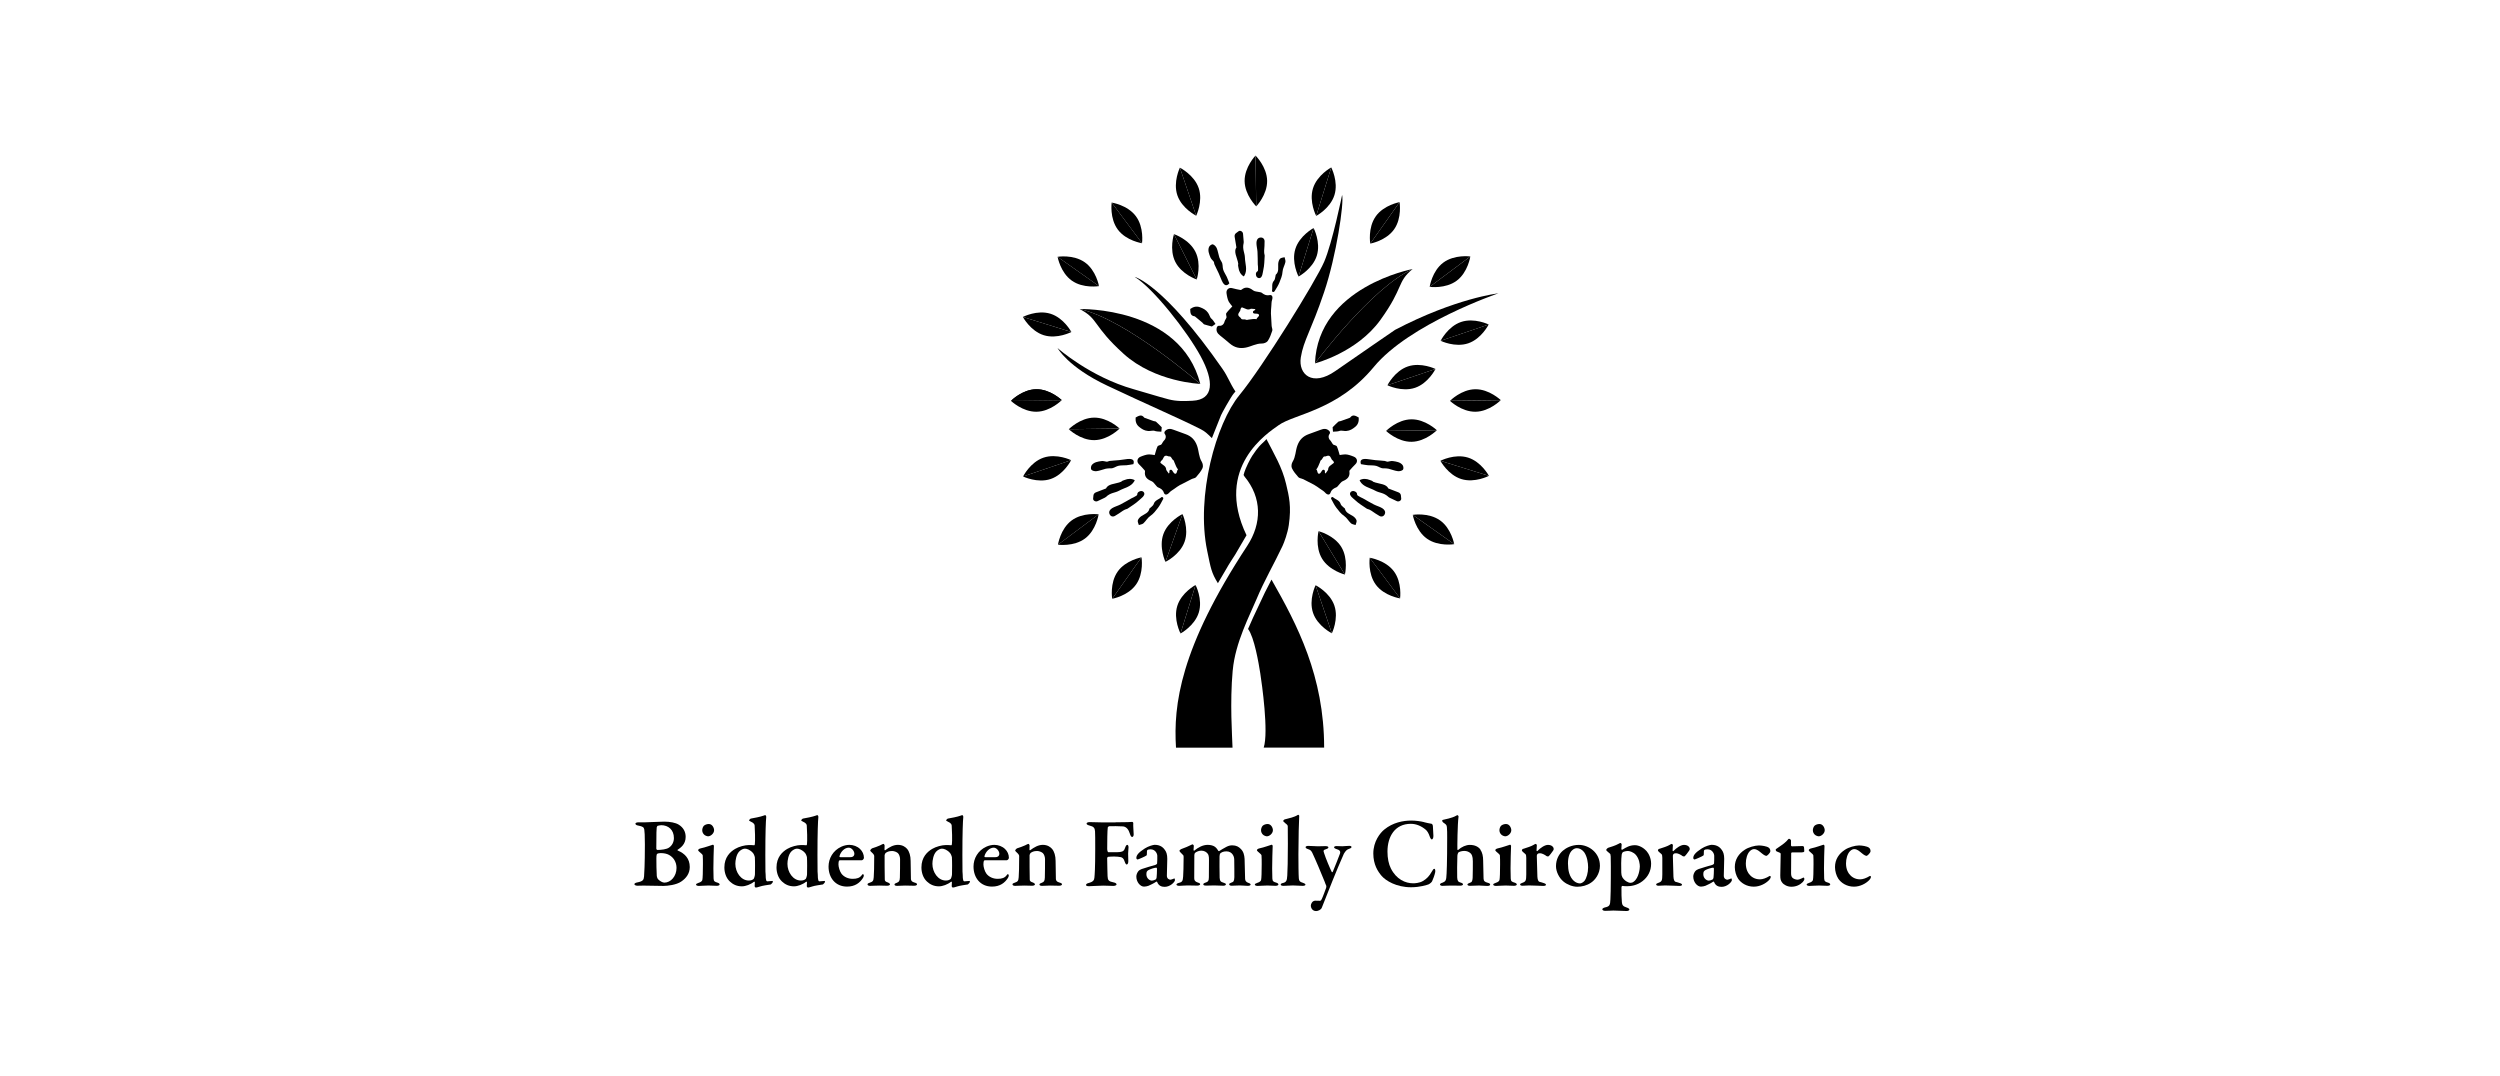 <?xml version="1.0" encoding="UTF-8"?><svg id="a" xmlns="http://www.w3.org/2000/svg" width="238.55mm" height="102.65mm" viewBox="0 0 676.21 290.98"><path d="M356.64,143.68l7.14,11.73s-4.2-1.04-6.17-4.28c-1.97-3.24-.97-7.45-.97-7.45"/><path d="M362.81,147.96c1.97,3.24.97,7.45.97,7.45l-7.14-11.73s4.2,1.04,6.17,4.28"/><path d="M317.54,63.33l6.16,12.27s-4.1-1.38-5.8-4.77c-1.7-3.39-.36-7.5-.36-7.5"/><path d="M323.34,68.1c1.7,3.39.36,7.5.36,7.5l-6.16-12.27s4.1,1.38,5.8,4.77"/><path d="M374.91,116.55l13.73-.18s-3.03,3.08-6.83,3.13c-3.79.05-6.91-2.95-6.91-2.95"/><path d="M381.74,113.42c3.79-.05,6.91,2.95,6.91,2.95l-13.73.18s3.03-3.08,6.83-3.13"/><path d="M289.1,116.1l13.73-.18s-3.03,3.08-6.83,3.13c-3.79.05-6.91-2.95-6.91-2.95"/><path d="M295.92,112.96c3.79-.05,6.91,2.95,6.91,2.95l-13.73.18s3.03-3.08,6.83-3.13"/><path d="M375.28,104.21l13-4.41s-1.93,3.87-5.52,5.09c-3.59,1.22-7.48-.68-7.48-.68"/><path d="M380.8,99.12c3.59-1.22,7.48.68,7.48.68l-13,4.41s1.93-3.87,5.52-5.09"/><path d="M315.23,151.98l4.62-12.93s1.83,3.92.56,7.49c-1.27,3.57-5.18,5.44-5.18,5.44"/><path d="M314.67,144.49c1.28-3.57,5.18-5.44,5.18-5.44l-4.62,12.93s-1.83-3.92-.56-7.49"/><path d="M351.24,74.8l4.07-13.12s2,3.84.87,7.46c-1.12,3.62-4.94,5.66-4.94,5.66"/><path d="M350.37,67.34c1.12-3.62,4.94-5.66,4.94-5.66l-4.07,13.12s-2-3.84-.87-7.46"/><path d="M339.6,42.08l.18,13.73s-3.08-3.03-3.13-6.83c-.05-3.79,2.95-6.91,2.95-6.91"/><path d="M342.74,48.91c.05,3.79-2.95,6.91-2.95,6.91l-.18-13.73s3.08,3.03,3.13,6.83"/><path d="M355.84,158.29l4.41,13.01s-3.87-1.93-5.09-5.52c-1.22-3.59.68-7.48.68-7.48"/><path d="M360.93,163.82c1.22,3.59-.68,7.48-.68,7.48l-4.41-13.01s3.87,1.93,5.09,5.52"/><path d="M319.14,45.35l4.41,13s-3.87-1.93-5.09-5.52c-1.22-3.59.68-7.48.68-7.48"/><path d="M324.23,50.88c1.22,3.59-.68,7.48-.68,7.48l-4.41-13s3.87,1.93,5.09,5.52"/><path d="M370.49,150.86l8.22,11s-4.28-.64-6.55-3.68c-2.27-3.04-1.67-7.32-1.67-7.32"/><path d="M377.03,154.54c2.27,3.04,1.67,7.32,1.67,7.32l-8.22-11s4.28.64,6.55,3.68"/><path d="M300.69,54.79l8.22,11s-4.28-.64-6.55-3.68c-2.27-3.04-1.67-7.32-1.67-7.32"/><path d="M307.23,58.47c2.27,3.04,1.67,7.32,1.67,7.32l-8.22-11s4.28.64,6.55,3.68"/><path d="M382.12,139.26l11.22,7.93s-4.27.71-7.36-1.48c-3.1-2.19-3.85-6.45-3.85-6.45"/><path d="M389.49,140.74c3.1,2.19,3.85,6.45,3.85,6.45l-11.22-7.93s4.27-.71,7.36,1.48"/><path d="M286.05,69.46l11.22,7.93s-4.27.71-7.36-1.48c-3.1-2.19-3.85-6.45-3.85-6.45"/><path d="M293.41,70.94c3.1,2.19,3.85,6.45,3.85,6.45l-11.22-7.93s4.27-.71,7.36,1.48"/><path d="M389.61,124.64l13.12,4.07s-3.84,2-7.46.87c-3.62-1.12-5.66-4.94-5.66-4.94"/><path d="M397.07,123.77c3.62,1.12,5.66,4.94,5.66,4.94l-13.12-4.07s3.84-2,7.46-.87"/><path d="M276.67,85.73l13.12,4.07s-3.84,2-7.46.87c-3.62-1.12-5.66-4.94-5.66-4.94"/><path d="M284.13,84.86c3.62,1.12,5.66,4.94,5.66,4.94l-13.12-4.07s3.84-2,7.46-.87"/><path d="M392.2,108.42l13.73-.18s-3.03,3.08-6.83,3.13c-3.79.05-6.91-2.95-6.91-2.95"/><path d="M399.03,105.28c3.79-.05,6.91,2.95,6.91,2.95l-13.73.18s3.03-3.08,6.83-3.13"/><path d="M273.45,108.42l13.73-.18s-3.03,3.08-6.83,3.13c-3.79.05-6.91-2.95-6.91-2.95"/><path d="M280.28,105.28c3.79-.05,6.91,2.95,6.91,2.95l-13.73.18s3.03-3.08,6.83-3.13"/><path d="M389.66,92.18l13-4.41s-1.93,3.87-5.52,5.09c-3.59,1.22-7.48-.68-7.48-.68"/><path d="M395.19,87.09c3.59-1.22,7.48.68,7.48.68l-13,4.41s1.93-3.87,5.52-5.09"/><path d="M276.72,128.88l13-4.41s-1.93,3.87-5.52,5.09c-3.59,1.22-7.48-.68-7.48-.68"/><path d="M282.25,123.79c3.59-1.22,7.48.68,7.48.68l-13,4.41s1.93-3.87,5.52-5.09"/><path d="M286.16,147.33l11-8.22s-.64,4.28-3.68,6.55c-3.04,2.27-7.32,1.67-7.32,1.67"/><path d="M289.84,140.79c3.04-2.27,7.32-1.67,7.32-1.67l-11,8.22s.64-4.28,3.68-6.55"/><path d="M386.7,77.59l11-8.22s-.64,4.28-3.68,6.55c-3.04,2.27-7.32,1.67-7.32,1.67"/><path d="M390.38,71.04c3.04-2.27,7.32-1.67,7.32-1.67l-11,8.22s.64-4.28,3.68-6.55"/><path d="M370.63,65.9l7.93-11.22s.71,4.27-1.48,7.36c-2.19,3.1-6.45,3.85-6.45,3.85"/><path d="M372.11,58.53c2.19-3.1,6.45-3.85,6.45-3.85l-7.93,11.22s-.71-4.27,1.48-7.36"/><path d="M300.83,161.97l7.93-11.22s.71,4.27-1.48,7.36c-2.19,3.1-6.45,3.85-6.45,3.85"/><path d="M302.31,154.6c2.19-3.1,6.45-3.85,6.45-3.85l-7.93,11.22s-.71-4.27,1.48-7.36"/><path d="M356.01,58.41l4.07-13.12s2,3.84.87,7.46c-1.12,3.62-4.94,5.66-4.94,5.66"/><path d="M355.14,50.95c1.12-3.62,4.94-5.66,4.94-5.66l-4.07,13.12s-2-3.84-.87-7.46"/><path d="M319.31,171.35l4.07-13.12s2,3.84.87,7.46c-1.12,3.62-4.94,5.66-4.94,5.66"/><path d="M318.44,163.89c1.12-3.62,4.94-5.66,4.94-5.66l-4.07,13.12s-2-3.84-.87-7.46"/><path d="M343.96,88.16c.03.44.29.93.17,1.29-.32.97-.67,1.97-1.22,2.77-.31.44-1.05.71-1.6.7-1.56-.03-2.89.81-4.36,1.1-1.63.32-3.02,0-4.33-1.12-.86-.73-1.73-1.46-2.61-2.15-.67-.53-1.13-1.15-.9-2.1,0,0,0,0,0,0,.08-.34.34-.57.66-.53,0,0,.01,0,.02,0,.65.08,1.22-.36,1.4-1.04.01-.06.03-.11.05-.17.15-.43.47-.79.53-1.12-.04-.37-.23-.87-.08-1.07.5-.69,1.12-1.27,1.63-1.84-.33-.42-.67-.8-.93-1.23-.19-.32-.3-.71-.4-1.08-.11-.4-.16-.81-.23-1.22-.16-.99.62-1.67,1.53-1.41.75.22,1.51.35,2.27.5.09.02.2-.05.28-.11,1.08-.86,2.07-.6,3.13.22.43.33,1.07.3,1.62.44.23.06.51.06.69.2.63.49,1.21.82,2.06.64.77-.17,1.01.47.73,1.32-.17.49-.14,1.08-.19,1.62-.06.67-.12,1.33-.11,2.02l.19,3.38M339.88,86.35c.02-.43.72-.7.67-1.11-.1-.74-1.65-.07-1.64-.79.01-.6.46-.24.66-.83-.05,0-1.14-.14-1.2-.11-.94.49-1.35-.02-2.44-.38-.08-.03-.39.36-.4.57-.02.6-.7.93-.59,1.52.06.33.39.51.62.74.21.21-.04.18.33.35-.25.12,1.1.06.97.12.34.21.71.04.8.03.88-.11,1.63-.27,2.2-.12Z"/><path d="M334.43,66.94l-.48-2.91c-.06-.38.08-.75.36-.96.24-.18.48-.36.72-.53.45-.31,1.14.1,1.19.69.05.63.11,1.25.16,1.88.02.2.05.44.01.61-.42,1.72.31,2.64.34,3.95.03,1.63.78,3.31-.14,4.88-.04.07-.1.13-.18.22-.84-.52-1.29-1.37-1.42-2.32-.06-.42-.2-.72-.04-1.1-.08-.04-.07-.31-.12-.52-.27-1.2-1.18-2.83-.41-3.89"/><path d="M332.52,76.64c-.72.84-1.4.67-2.02-.68-.32-.69-.57-1.41-.89-2.1-.36-.79-.78-1.54-1.12-2.34-.12-.27-.07-.62-.23-.79-.29-.36-.68-.68-.85-1.09-.36-.9-.78-1.87-.39-2.83.15-.36.73-.79,1.04-.71.4.1.86.59,1.05,1.03.33.78.43,1.66.69,2.47.14.43.37.84.61,1.22.39.63.24,1.36.41,2,.19.73.68,1.36,1,2.06.24.52.43,1.07.7,1.75"/><path d="M341.16,74.93c-.42.57-1.28.28-1.42-.45-.08-.4-.1-.81.43-1.14.19-.12.09-.8.1-1.22,0-.2-.05-.4-.06-.6-.03-1.14-.01-2.28-.08-3.42-.05-.81-.29-1.62-.28-2.42.01-.68.29-1.34,1.06-1.43.66-.07,1.12.34,1.14.98.02.86-.05,1.72-.12,2.61-.03.41.04.83.14,1.23.01.04.02.08.01.12-.08,1.29-.09,2.62-.38,3.85-.1.43-.14.91-.27,1.33-.07.22-.16.41-.27.56"/><path d="M328.78,87.62c-.41.29-.75.53-.98.69-.75-.2-1.42-.35-2.08-.57-.19-.06-.31-.33-.49-.47-.63-.54-1.27-1.06-1.91-1.59-.06-.05-.14-.12-.21-.13-1.17-.12-1.15-1.07-1.17-1.98.8-.56,1.66-.84,2.66-.46.83.31,1.61.69,2.16,1.49.16.24.31.53.4.76.41,1.01.48.64.99,1.35.12.17.4.58.62.91"/><path d="M344.74,78.79c-.16.26-.52.26-.67,0-.02-.04-.03-.07-.02-.1.2-.92-.21-1.99.56-2.79.26-.27.28-.84.4-1.27.03-.11,0-.28.07-.33.89-.77.6-1.86.65-2.88.02-.5.19-1.1.49-1.43.27-.3.82-.29,1.24-.42.08.44.31.93.22,1.32-.19.88-.72,1.7-.77,2.57-.06,1.1-.48,2.01-.84,2.94-.32.82-.82,1.55-1.33,2.4"/><path d="M352.39,129.58c-.39-.19-.95-.23-1.2-.51-.67-.76-1.36-1.57-1.76-2.46-.22-.49-.08-1.27.21-1.73.82-1.33.76-2.9,1.26-4.31.55-1.57,1.53-2.6,3.16-3.17,1.07-.37,2.13-.75,3.18-1.16.8-.31,1.56-.39,2.27.29,0,0,0,0,0,0,.25.24.32.58.12.84,0,0,0,.01-.01.02-.4.51-.31,1.24.19,1.73.04.04.08.08.12.13.29.35.44.8.7,1.02.33.15.87.24.97.47.34.78.53,1.61.76,2.34.53-.07,1.03-.18,1.53-.18.37,0,.76.1,1.13.2.4.11.78.27,1.17.42.94.37,1.13,1.38.43,2.04-.57.53-1.06,1.13-1.58,1.7-.06.07-.06.2-.05.29.19,1.36-.54,2.09-1.78,2.59-.5.2-.8.77-1.2,1.17-.17.17-.31.41-.52.49-.74.3-1.32.63-1.6,1.45-.25.75-.92.63-1.5-.04-.34-.39-.86-.66-1.3-.98-.54-.39-1.09-.78-1.68-1.12l-3.01-1.55M356.02,126.97c.36.23.24.98.61,1.14.69.28.89-1.39,1.51-1.01.51.31-.03.52.38.99.02-.04.69-.91.7-.98.05-1.06.7-1.16,1.57-1.91.07-.06-.11-.52-.29-.63-.51-.32-.45-1.07-1.02-1.28-.31-.11-.64.07-.95.16-.29.08-.14-.13-.47.11.03-.28-.61.92-.6.78-.36.19-.39.59-.43.68-.35.82-.6,1.54-1.01,1.96Z"/><path d="M375.52,132.12l2.75,1.06c.36.14.61.45.65.8.03.3.07.59.09.89.04.54-.67.93-1.2.68-.57-.27-1.14-.54-1.71-.81-.18-.09-.41-.18-.53-.3-1.27-1.23-2.43-1.07-3.58-1.71-1.42-.8-3.25-1.01-4.13-2.59-.04-.07-.06-.15-.1-.27.87-.46,1.83-.42,2.72-.05.39.16.72.19.97.52.07-.05.31.1.51.16,1.17.38,3.04.41,3.56,1.62"/><path d="M368.12,125.56c-.36-1.05.13-1.54,1.61-1.4.75.08,1.5.22,2.26.3.86.09,1.72.11,2.58.22.29.04.57.25.8.2.46-.07.93-.24,1.37-.17.96.14,2.01.28,2.64,1.09.24.31.31,1.03.09,1.26-.29.3-.95.45-1.42.38-.84-.11-1.65-.46-2.48-.66-.44-.1-.91-.11-1.36-.1-.74.02-1.29-.48-1.94-.66-.72-.2-1.52-.11-2.28-.18-.57-.05-1.14-.17-1.86-.29"/><path d="M365.21,133.87c-.27-.65.41-1.25,1.11-1,.39.14.75.32.77.95,0,.23.64.48,1,.71.17.11.37.16.55.26,1,.56,1.97,1.15,2.99,1.67.72.37,1.54.57,2.23.99.58.36,1.01.93.69,1.63-.27.6-.86.79-1.42.48-.75-.41-1.46-.92-2.19-1.42-.34-.24-.73-.39-1.13-.5-.04-.01-.08-.03-.11-.05-1.07-.73-2.21-1.41-3.13-2.28-.32-.31-.71-.58-1.01-.91-.15-.17-.27-.35-.34-.52"/><path d="M360.55,116.76c-.04-.5-.08-.92-.1-1.19.55-.55,1.02-1.05,1.54-1.5.15-.13.44-.1.66-.18.78-.27,1.56-.56,2.34-.84.08-.03.18-.06.22-.12.7-.94,1.5-.45,2.3,0,.08.98-.12,1.86-.95,2.53-.69.56-1.41,1.04-2.38,1.11-.29.02-.62,0-.86-.04-1.08-.16-.79.09-1.67.17-.21.02-.7.05-1.1.07"/><path d="M360.07,135c-.14-.26.04-.58.35-.57.04,0,.08,0,.1.03.69.64,1.82.82,2.12,1.9.1.37.58.67.89.99.08.08.24.14.25.22.21,1.15,1.29,1.46,2.16,2.02.42.27.85.72.98,1.15.12.38-.16.85-.26,1.28-.42-.15-.96-.2-1.25-.48-.66-.61-1.1-1.48-1.83-1.97-.91-.61-1.49-1.43-2.1-2.21-.54-.7-.92-1.5-1.39-2.37"/><path d="M319.28,131.12c-.59.34-1.14.72-1.68,1.12-.44.32-.96.59-1.3.98-.58.67-1.26.78-1.5.04-.27-.83-.86-1.15-1.6-1.45-.21-.09-.35-.32-.52-.49-.39-.4-.7-.97-1.2-1.17-1.24-.5-1.97-1.23-1.78-2.59.01-.1.01-.23-.05-.29-.52-.58-1.01-1.17-1.58-1.7-.69-.65-.5-1.67.43-2.04.39-.15.77-.31,1.17-.42.37-.1.76-.21,1.13-.2.5,0,1,.11,1.53.18.23-.73.41-1.56.76-2.34.1-.23.63-.32.97-.47.25-.22.4-.67.7-1.02.04-.04.08-.09.12-.13.5-.49.59-1.22.19-1.73,0,0,0-.01-.01-.02-.2-.25-.13-.6.12-.84,0,0,0,0,0,0,.7-.69,1.47-.61,2.27-.29,1.05.41,2.11.79,3.18,1.16,1.63.56,2.6,1.6,3.16,3.17.5,1.42.44,2.99,1.26,4.31.29.47.43,1.25.21,1.73-.41.89-1.09,1.69-1.76,2.46-.25.28-.81.31-1.2.51l-3.01,1.55M317.64,125.02c-.04-.09-.07-.49-.43-.68.01.14-.63-1.05-.6-.78-.34-.24-.19-.03-.47-.11-.32-.08-.64-.27-.95-.16-.57.21-.51.96-1.02,1.28-.18.11-.36.57-.29.63.86.75,1.51.85,1.57,1.91,0,.07.67.94.7.98.41-.48-.13-.68.38-.99.62-.38.82,1.29,1.51,1.01.37-.15.25-.9.61-1.14-.42-.42-.66-1.14-1.01-1.96Z"/><path d="M299.16,132.12l-2.75,1.06c-.36.14-.61.45-.65.8-.03.3-.07.59-.09.89-.04.54.67.93,1.2.68.57-.27,1.14-.54,1.71-.81.18-.09.4-.18.53-.3,1.27-1.23,2.43-1.07,3.58-1.71,1.42-.8,3.25-1.01,4.13-2.59.04-.07.06-.15.1-.27-.88-.46-1.83-.42-2.72-.05-.39.16-.72.19-.97.52-.07-.05-.31.1-.51.16-1.17.38-3.04.41-3.56,1.62"/><path d="M306.56,125.56c.36-1.05-.13-1.54-1.61-1.4-.75.08-1.5.22-2.26.3-.86.09-1.72.11-2.58.22-.29.04-.57.25-.8.2-.46-.07-.93-.24-1.37-.17-.96.14-2.01.28-2.64,1.09-.24.31-.31,1.03-.09,1.26.29.3.95.45,1.42.38.84-.11,1.65-.46,2.48-.66.44-.1.91-.11,1.36-.1.74.02,1.29-.48,1.94-.66.72-.2,1.52-.11,2.28-.18.57-.05,1.14-.17,1.86-.29"/><path d="M309.47,133.87c.27-.65-.41-1.25-1.11-1-.39.14-.75.32-.77.95,0,.23-.64.48-1,.71-.17.11-.37.16-.55.26-1,.56-1.97,1.15-2.99,1.67-.72.37-1.54.57-2.23.99-.58.36-1.01.93-.69,1.63.27.6.86.79,1.42.48.75-.41,1.46-.92,2.19-1.42.34-.24.73-.39,1.13-.5.04-.01.08-.03.11-.05,1.07-.73,2.21-1.41,3.13-2.28.32-.31.71-.58,1.01-.91.15-.17.27-.35.34-.52"/><path d="M314.13,116.76c.04-.5.08-.92.1-1.19-.55-.55-1.02-1.05-1.54-1.5-.15-.13-.44-.1-.66-.18-.78-.27-1.56-.56-2.34-.84-.08-.03-.18-.06-.22-.12-.7-.94-1.5-.45-2.3,0-.08.98.12,1.86.95,2.53.69.56,1.41,1.04,2.38,1.11.29.02.61,0,.86-.04,1.08-.16.79.09,1.67.17.21.02.7.05,1.1.07"/><path d="M314.61,135c.14-.26-.04-.58-.34-.57-.04,0-.08,0-.1.03-.69.64-1.82.82-2.12,1.9-.1.37-.58.67-.89.99-.08.08-.24.14-.25.22-.21,1.15-1.29,1.46-2.16,2.02-.42.27-.85.72-.98,1.15-.12.38.16.85.27,1.28.42-.15.96-.2,1.25-.48.66-.61,1.1-1.48,1.83-1.97.91-.61,1.49-1.43,2.1-2.21.54-.7.92-1.5,1.39-2.37"/><path d="M292.02,83.59c12.52,2.7,32.64,20.25,32.64,20.25-5.36-21.01-32.64-20.25-32.64-20.25"/><path d="M292.02,83.59c5.22,2.7,3.43,4.45,11.92,12.13,8.49,7.67,20.71,8.12,20.71,8.12,0,0-20.12-17.55-32.64-20.25"/><path d="M382.09,72.77c-11.15,5.05-26.41,25.52-26.41,25.52.77-20.72,26.41-25.52,26.41-25.52"/><path d="M382.09,72.77c-4.33,3.58-2.3,4.86-8.69,13.74-6.39,8.89-17.72,11.78-17.72,11.78,0,0,15.26-20.47,26.41-25.52"/><path d="M333.44,181.3c.67-7.51,4.68-15.03,6.47-19.33,1.96-4.74,4.8-9.63,6.98-14.27.47-1,1.4-3.52,1.71-5.68.73-5.08.08-7.69-.75-11.18-1.08-4.52-3.18-7.93-5.32-12.12,0,0,.2,0-1.11,1.19s-2.32,2.82-2.32,2.82c0,0-.53.6-1.53,2.65-1,2.04-1.2,3.1-1.2,3.1.17.28.26.43.26.43,4.74,5.72,4.73,12.64.71,18.76-18.21,27.72-19.97,43.08-19.25,54.56h15.29c-.09-3.24-.75-12.03.05-20.92"/><path d="M334.17,105.9c-1.57-2.36-1.95-3.89-3.53-6.16-15.92-22.9-23.74-24.86-23.74-24.86,5.03,3.07,14.24,14.8,17.87,21.51,3.63,6.7,3.63,11.73-2.23,12.01-2.25.11-4.26.18-6.43-.38-3.17-.83-6.29-1.85-9.44-2.73-11.86-3.34-20.62-11.15-20.62-11.15,0,0,2.77,5.12,13.39,10.15,10.61,5.03,18.92,8.58,25.06,11.66,1.57.79,1.89,1.2,3.3,2.56,0,0,2.38-5.92,2.47-6.2.09-.28,2.61-4.9,3.48-5.93l.42-.48"/><path d="M337.17,144.79c-8.88-18.5,5.91-27.79,8.71-29.8,4.13-2.97,16.03-4,25.71-15.73,9.68-11.73,33.7-19.92,33.7-19.92,0,0-11.54,1.3-27.93,9.87,0,0-10.05,6.89-16.2,11.17-6.14,4.28-10.05.93-9.31-3.72.75-4.65,2.79-7.21,6.31-17.67,3.29-9.76,5.42-24.04,4.86-26.27,0,0-2.61,12.85-4.84,18.06-2.23,5.21-16.64,28.45-22.94,36.1-6.3,7.65-11.8,27.23-8.72,42.1,1,4.82,1.12,5.88,2.9,8.77l2.35-4c.31-.65,2.31-3.71,2.31-3.71l3.07-5.25"/><path d="M338.87,167.2l-1.29,2.92c1.69,2.25,2.86,9.19,3.31,12.04.43,2.79,2.29,15.86.92,20.06h16.35c0-19.3-7.25-33.2-14.24-45.45l-1.8,3.52-3.25,6.9"/><path d="M280.28,105.28c3.79-.05,6.91,2.95,6.91,2.95l-13.73.18s3.03-3.08,6.83-3.13"/><path d="M183.3,229.82c-.08.03-.05.24.03.24,1.86.78,3.24,2.13,3.24,4.46,0,1.78-1,3.05-2.3,3.92-1.3.92-3.75,1.19-4.83,1.19-.76,0-3.73-.05-4.94-.08-.97-.03-1.62.03-2.05.03-.49,0-.86-.19-.86-.43s.46-.41.76-.46c1.65-.32,1.76-.73,1.86-1.65.05-.57.22-3.27.22-8.62,0-2.3-.08-3.67-.16-4.05-.14-.59-.3-.81-1.7-1.08-.35-.05-.7-.22-.7-.51,0-.22.41-.35.76-.35h1.78c.86,0,4.16-.19,5.27-.19,1.57,0,3.08.3,3.89.81,1.32.81,1.89,2,1.89,3.32,0,2.05-1.4,2.94-2.13,3.46ZM178.82,223.21c-.16,0-.65.08-.95.16-.05.03-.22.27-.24.43-.05.43-.11,1.22-.11,5.75,0,.13.13.35.3.35.97,0,2.51-.16,3.16-.65.84-.59,1.3-1.51,1.3-2.57,0-2.24-1.51-3.48-3.46-3.48ZM181,231.26c-.62-.35-1.4-.51-2.32-.51-.38,0-.84.11-.92.19s-.22.22-.22,1.27c-.03.7.05,3.94.11,4.75.03.22.16.65.35.86.46.49,1.22.92,1.7.92,1.73,0,3.29-1.73,3.29-3.97,0-1.59-.81-2.86-2-3.51Z"/><path d="M189.59,229.45c1.11-.22,2.81-.86,3.24-.97.13,0,.27.22.27.3-.05.92-.14,4.54-.14,6.1,0,.84.03,1.78.05,2.73.03.81.35.92,1.05,1.13.41.13.59.3.59.51s-.38.35-.76.35c-.19,0-1.65-.08-2.24-.08-.86,0-2.16.11-2.62.11-.43,0-.76-.16-.76-.35s.19-.32.7-.49c.65-.19.95-.51,1-.78.11-.38.16-2.3.16-4.21,0-.57,0-2.11-.05-2.43-.03-.22-.35-.49-.92-.97-.16-.16-.32-.3-.32-.43,0-.22.3-.43.73-.51ZM193.15,224.56c0,.89-.95,1.65-1.62,1.65-.24,0-.78-.16-1.08-.46-.27-.27-.51-.65-.51-1.19,0-.32.13-.86.43-1.19.32-.3.84-.49,1.35-.49.95,0,1.43,1.05,1.43,1.67Z"/><path d="M203.95,228.64c.11.03.19-.14.22-.24.13-.81.03-4.4-.05-5.08-.03-.22-.03-.65-1.13-1.13-.24-.11-.38-.22-.38-.27,0-.13.32-.49.49-.51.7-.11,2.65-.49,3.4-.78.19-.08.35-.14.51-.14.11,0,.27.27.24.54-.11,1.03-.24,4.19-.24,10.26,0,5.43.05,4.7.08,5.21,0,1.65.22,1.89.46,1.89.22,0,1.03-.11,1.35-.11.11,0,.16.19.16.22,0,.16-.43.67-.57.73-.73.11-2.35.35-2.86.54-.65.22-1.05.3-1.19.3s-.32-.22-.32-.38c0-.22.05-.62.05-1.03,0-.13-.13-.22-.19-.19-.95.78-2.32,1.27-3.32,1.27-1.4,0-2.43-.54-3.24-1.3-1.08-1-1.49-2.51-1.49-3.81,0-2.78,1.59-4.24,2.92-5.02,1.03-.62,2.65-1.03,3.62-1.03.67,0,1.05,0,1.49.05ZM199.9,230.37c-.73.78-1,2.35-1,3.29,0,2.29,1.54,4.51,3.62,4.51.51,0,.95-.11,1.3-.41.11-.05.38-.86.38-1.27.03-.94.05-3.65-.03-4.67-.03-.13-.24-.81-.49-1.08-.76-.89-1.65-1.19-2.19-1.19-.43,0-1.03.24-1.59.81Z"/><path d="M218.05,228.64c.11.03.19-.14.22-.24.13-.81.03-4.4-.05-5.08-.03-.22-.03-.65-1.13-1.13-.24-.11-.38-.22-.38-.27,0-.13.32-.49.49-.51.7-.11,2.65-.49,3.4-.78.19-.08.35-.14.51-.14.11,0,.27.27.24.54-.11,1.03-.24,4.19-.24,10.26,0,5.43.05,4.7.08,5.21,0,1.65.22,1.89.46,1.89.22,0,1.03-.11,1.35-.11.11,0,.16.19.16.22,0,.16-.43.67-.57.73-.73.11-2.35.35-2.86.54-.65.22-1.05.3-1.19.3s-.32-.22-.32-.38c0-.22.05-.62.05-1.03,0-.13-.13-.22-.19-.19-.95.78-2.32,1.27-3.32,1.27-1.4,0-2.43-.54-3.24-1.3-1.08-1-1.49-2.51-1.49-3.81,0-2.78,1.59-4.24,2.92-5.02,1.03-.62,2.65-1.03,3.62-1.03.67,0,1.05,0,1.49.05ZM213.99,230.37c-.73.78-1,2.35-1,3.29,0,2.29,1.54,4.51,3.62,4.51.51,0,.95-.11,1.3-.41.11-.05.38-.86.38-1.27.03-.94.05-3.65-.03-4.67-.03-.13-.24-.81-.49-1.08-.76-.89-1.65-1.19-2.19-1.19-.43,0-1.03.24-1.59.81Z"/><path d="M232.65,229.66c.62.59,1.03,1.43,1.03,2.38,0,.19-.27.65-.59.65h-5.89c-.13,0-.27.08-.3.19-.08.22-.11.65-.11.97,0,.59.32,1.84.84,2.51.68.86,1.81,1.35,3,1.35s1.92-.27,2.43-.95c.11-.16.24-.32.35-.32s.24.19.24.35-.08.46-.22.67c-.84,1.3-2.11,2.35-4.32,2.35-3.11,0-5-2.35-5-5.43,0-2.16,1.19-4.32,3.43-5.35.68-.32,1.49-.51,2.21-.51,1.08,0,2.19.43,2.89,1.13ZM227.06,231.58c-.03.13.08.27.19.27.7.03,1.54,0,2.89,0,.43,0,.95-.27.95-.92,0-.76-.76-1.65-1.51-1.65-1.13,0-2.19,1.08-2.51,2.3Z"/><path d="M235.86,229.47c.54-.16,1.76-.59,2.19-.81.43-.22.78-.41.92-.41.11,0,.3.3.3.41,0,.3-.03.95-.03,1.19,0,.16.19.13.19.13,1.08-.81,2.21-1.46,3.43-1.46,1.32,0,2.11.65,2.48,1.08.62.7.97,1.89.97,3.27,0,.57.05,4.54.08,4.92.05.41.24.73.95.92.51.14.7.27.7.49s-.32.38-.78.38c-.65,0-1.7-.05-2.46-.05-.67,0-1.75.08-2.13.08s-.73-.08-.73-.38c0-.19.3-.35.65-.46.62-.24.76-.49.81-1.38s.05-4.24.05-5.02c0-.54-.22-1.27-.59-1.62-.3-.27-.97-.57-1.54-.57-.95,0-1.41.27-1.78.54-.11.08-.24.43-.27.59-.03.46.03,6.27.05,6.59.03.38.11.57.95.84.24.11.46.3.46.46,0,.19-.3.38-.76.38-.51,0-1.51-.05-2.08-.05-1,0-2.05.08-2.51.08s-.73-.16-.73-.41c0-.22.27-.35.57-.43.89-.3,1.03-.51,1.11-1.51.08-.81.13-2.97.13-5.7,0-.3-.19-.57-.78-1.11-.22-.22-.3-.3-.3-.38,0-.16.3-.51.49-.59Z"/><path d="M257.25,228.64c.11.03.19-.14.22-.24.13-.81.03-4.4-.05-5.08-.03-.22-.03-.65-1.13-1.13-.24-.11-.38-.22-.38-.27,0-.13.32-.49.49-.51.7-.11,2.65-.49,3.4-.78.19-.08.35-.14.51-.14.11,0,.27.27.24.54-.11,1.03-.24,4.19-.24,10.26,0,5.43.05,4.7.08,5.21,0,1.65.22,1.89.46,1.89.22,0,1.03-.11,1.35-.11.11,0,.16.19.16.22,0,.16-.43.67-.57.73-.73.11-2.35.35-2.86.54-.65.22-1.05.3-1.19.3s-.32-.22-.32-.38c0-.22.05-.62.05-1.03,0-.13-.13-.22-.19-.19-.95.78-2.32,1.27-3.32,1.27-1.4,0-2.43-.54-3.24-1.3-1.08-1-1.49-2.51-1.49-3.81,0-2.78,1.59-4.24,2.92-5.02,1.03-.62,2.65-1.03,3.62-1.03.67,0,1.05,0,1.49.05ZM253.2,230.37c-.73.78-1,2.35-1,3.29,0,2.29,1.54,4.51,3.62,4.51.51,0,.95-.11,1.3-.41.11-.05.38-.86.38-1.27.03-.94.05-3.65-.03-4.67-.03-.13-.24-.81-.49-1.08-.76-.89-1.65-1.19-2.19-1.19-.43,0-1.03.24-1.59.81Z"/><path d="M271.86,229.66c.62.59,1.03,1.43,1.03,2.38,0,.19-.27.65-.59.65h-5.89c-.13,0-.27.08-.3.19-.08.22-.11.65-.11.97,0,.59.32,1.84.84,2.51.68.86,1.81,1.35,3,1.35s1.92-.27,2.43-.95c.11-.16.24-.32.35-.32s.24.19.24.35-.08.46-.22.67c-.84,1.3-2.11,2.35-4.32,2.35-3.11,0-5-2.35-5-5.43,0-2.16,1.19-4.32,3.43-5.35.68-.32,1.49-.51,2.21-.51,1.08,0,2.19.43,2.89,1.13ZM266.27,231.58c-.03.13.08.27.19.27.7.03,1.54,0,2.89,0,.43,0,.95-.27.95-.92,0-.76-.76-1.65-1.51-1.65-1.13,0-2.19,1.08-2.51,2.3Z"/><path d="M275.07,229.47c.54-.16,1.76-.59,2.19-.81.43-.22.78-.41.92-.41.11,0,.3.3.3.41,0,.3-.03.95-.03,1.19,0,.16.19.13.19.13,1.08-.81,2.21-1.46,3.43-1.46,1.32,0,2.11.65,2.48,1.08.62.7.97,1.89.97,3.27,0,.57.05,4.54.08,4.92.05.41.24.73.95.92.51.14.7.27.7.49s-.32.38-.78.38c-.65,0-1.7-.05-2.46-.05-.67,0-1.75.08-2.13.08s-.73-.08-.73-.38c0-.19.3-.35.65-.46.62-.24.76-.49.81-1.38s.05-4.24.05-5.02c0-.54-.22-1.27-.59-1.62-.3-.27-.97-.57-1.54-.57-.95,0-1.41.27-1.78.54-.11.08-.24.43-.27.59-.03.46.03,6.27.05,6.59.03.38.11.57.95.84.24.11.46.3.46.46,0,.19-.3.38-.76.38-.51,0-1.51-.05-2.08-.05-1,0-2.05.08-2.51.08s-.73-.16-.73-.41c0-.22.27-.35.57-.43.89-.3,1.03-.51,1.11-1.51.08-.81.13-2.97.13-5.7,0-.3-.19-.57-.78-1.11-.22-.22-.3-.3-.3-.38,0-.16.3-.51.49-.59Z"/><path d="M301.75,222.42c3.13,0,4.19-.08,4.43-.11.19-.03.35.16.35.32-.05.78.08,2.08.11,3,.03.35-.13.76-.41.76-.22,0-.43-.27-.62-.89-.32-1.05-.86-1.84-1.81-1.97-.84-.08-3.19-.08-3.75-.05-.16,0-.41.24-.41.3-.13.81-.16,4-.16,5.78,0,.43.11.95.32.95.81,0,2.54.03,3.13-.05.84-.14,1.13-.32,1.43-1.24.13-.38.3-.7.57-.7.22,0,.32.41.32.65,0,.35-.11,1.24-.11,1.73,0,.95.05,1.62.05,2.05,0,.65-.24.89-.46.89-.11,0-.32-.19-.49-.7-.27-.97-.7-1.21-1.11-1.3-.35-.08-1.16-.16-1.75-.16-.46,0-1.27.03-1.67.08-.11.03-.22.24-.24.3,0,1.78.11,4.46.11,4.92.05,1.11.27,1.43,1.65,1.7.43.08.78.27.78.54,0,.22-.41.41-.89.41-.7,0-1.7-.08-2.73-.08-1.38,0-2.97.16-3.86.16-.54,0-.78-.16-.78-.32,0-.27.3-.46.78-.57,1.19-.32,1.43-.78,1.49-1.43.08-.84.22-2.46.22-7.75,0-2.51,0-4.08-.05-4.78-.05-.89-.38-1.3-1.43-1.54-.57-.16-.86-.3-.86-.57,0-.24.43-.38.81-.38,1.19,0,2.4.08,3.48.08h3.56Z"/><path d="M315.14,229.99c.32.43.59,1.11.59,2.32,0,1.05-.11,4.27-.11,4.56,0,.76.54,1.08,1,1.08.14,0,.68-.22.95-.32.08-.05.11-.03.16.03.05.11.08.3.08.38,0,.51-1.27,1.84-2.78,1.84-.78,0-1.62-.24-2.03-1.3-.03-.11-.19-.16-.24-.11-.68.49-1.78.97-2.13,1.13-.3.11-.84.22-1.19.22-1,0-2.08-1.21-2.08-2.73,0-.49.22-1,.49-1.38.27-.38.73-.54.97-.65.59-.24,3.05-.92,3.67-1.11.32-.11.49-.3.49-.41.03-.24.08-1.73.05-2.08-.03-.65-.59-1.73-1.81-1.73-.38,0-.67.05-.86.19-.11.05-.16.32-.16,1.24,0,.11-.05.19-.11.24-.19.19-2.21,1.08-2.38,1.08s-.35-.22-.35-.38c0-.78.59-1.51,2.27-2.59,1-.65,2.32-1,2.7-1,1.65,0,2.4.86,2.81,1.46ZM312.6,237.87c.13-.08.24-.41.24-.51.05-.38.11-1.51.11-2.4,0-.11-.11-.27-.19-.27-.46,0-1.7.4-2.19.7-.32.24-.49.38-.49,1.08,0,1.19.97,1.73,1.49,1.73.24,0,.78-.16,1.03-.32Z"/><path d="M319.51,229.66c.68-.22,2.27-.89,2.92-1.24.13-.05.19-.03.24,0,.13.08.24.3.24.35,0,.38-.08.89-.08,1.16,0,.05.11.24.19.16,1.05-.86,2.32-1.57,3.65-1.57.84,0,1.54.22,1.97.54.46.35.76.86.89,1.08.05.08.19.08.22.08.32-.22,1.43-.89,1.97-1.16.62-.32,1.11-.41,1.57-.41,1.11,0,1.78.41,2.32.97.73.7.97,1.67,1.03,2.7.05.89.11,3.7.14,5.43.03.46.24.86.95,1.08.35.11.54.27.54.43,0,.19-.27.35-.76.35-.54,0-1.43-.11-2.16-.11-.92,0-1.59.08-2.21.08-.51,0-.67-.22-.67-.41,0-.16.24-.3.54-.41.7-.22.81-.46.86-1.51.03-.7-.03-3.7-.03-4.59,0-.43-.05-.95-.38-1.46-.32-.51-.89-.92-1.73-.92-.95,0-1.38.32-1.65.54-.13.11-.22.57-.22.84,0,.19-.03,5.16.03,5.75.08.86.19,1.11,1.13,1.38.3.08.57.22.57.41s-.27.38-.7.38c-.59,0-1.81-.08-2.43-.08-.57,0-1.65.05-2.21.05-.68,0-.78-.19-.78-.41,0-.08.19-.27.54-.38.73-.22.97-.49.97-1.46l.03-4.65c.03-1.08-.19-1.54-.32-1.7-.35-.49-.97-.86-1.75-.86-.62,0-1.27.27-1.65.57-.14.11-.24.41-.24.62-.03,1.76-.03,4.21-.03,6.27,0,.57.22.92.95,1.16.51.16.65.27.65.49,0,.16-.35.35-.73.35-.11,0-1.62-.05-2.65-.05-.89,0-1.7.11-2.27.11-.38,0-.76-.11-.76-.35,0-.16.19-.32.68-.46.95-.22,1.03-.57,1.13-1.73.05-.73.13-2.84.13-5.21,0-.24,0-.46-.16-.59-.65-.65-.97-.97-.97-1.13s.32-.43.51-.49Z"/><path d="M340.73,229.45c1.11-.22,2.81-.86,3.24-.97.13,0,.27.22.27.3-.05.92-.14,4.54-.14,6.1,0,.84.03,1.78.05,2.73.03.81.35.92,1.05,1.13.41.13.59.3.59.51s-.38.35-.76.35c-.19,0-1.65-.08-2.24-.08-.86,0-2.16.11-2.62.11-.43,0-.76-.16-.76-.35s.19-.32.7-.49c.65-.19.95-.51,1-.78.11-.38.16-2.3.16-4.21,0-.57,0-2.11-.05-2.43-.03-.22-.35-.49-.92-.97-.16-.16-.32-.3-.32-.43,0-.22.3-.43.73-.51ZM344.3,224.56c0,.89-.95,1.65-1.62,1.65-.24,0-.78-.16-1.08-.46-.27-.27-.51-.65-.51-1.19,0-.32.13-.86.43-1.19.32-.3.84-.49,1.35-.49.95,0,1.43,1.05,1.43,1.67Z"/><path d="M347.59,221.61c1.16-.32,2.46-.54,3.51-1.22.08-.05.32.16.32.27-.08.97-.22,6.4-.22,10.45,0,2.11.03,5.67.11,6.48.08.62.19.95,1.22,1.24.38.13.57.27.57.46,0,.24-.43.32-.73.32-.65,0-2.19-.11-2.67-.11-.62,0-1.95.11-2.51.11-.59,0-.78-.19-.78-.32,0-.3.35-.41.65-.46.89-.24,1.05-.65,1.13-2.05.08-1.19.16-4.24.16-8.51,0-1.4-.03-3.94-.03-4.73,0-.32-.16-.49-.73-.92-.35-.3-.49-.43-.49-.57s.19-.35.49-.46Z"/><path d="M353.8,228.8c.95,0,1.86.11,2.67.11s1.81-.05,2.19-.05c.24,0,.65.11.65.32s-.16.35-.65.51c-.73.22-.76.38-.51,1.08.41,1.35,1.7,4.38,2.08,5.1.05.08.19.08.27-.08.32-.78,1.73-4.24,1.94-4.89.19-.65-.05-1-1.03-1.27-.35-.11-.57-.32-.57-.43,0-.24.32-.35.67-.35.51,0,1.21.05,1.59.05.4,0,1.19-.11,1.89-.11.38,0,.57.14.57.32,0,.22-.3.38-.65.49-.57.16-.95.54-1.41,1.32-.59,1.24-2.57,6.02-3.05,7.24-.89,2.24-2.05,5.16-2.92,7.35-.22.59-1.03.92-1.54.92-1,0-1.43-.84-1.43-1.49,0-.43.38-1.32,1.22-1.32.16,0,.95.03,1.24.03.24,0,.38-.19.49-.46.24-.43,1-2.51,1.19-3.05.05-.19.08-.46.03-.57-.11-.19-.35-.84-.46-1.16-.67-1.7-2.59-6.24-3.32-7.75-.3-.54-.43-.76-1.19-1-.38-.13-.62-.27-.62-.54,0-.11.22-.32.65-.32Z"/><path d="M385.23,222.4c.65.16,1.32.32,1.94.41.19,0,.41.32.41.73.03.76.08,1.7.13,2.48.03.57-.16,1.03-.46,1.03-.13,0-.38-.32-.51-.73-.27-.84-.68-1.57-1.13-1.92-1.16-.97-2.54-1.57-4-1.57-4.29,0-6.32,3.4-6.32,7.51,0,1.81.32,3.38.92,4.56,1.49,2.97,3.94,4.02,6.05,4.02.35,0,1.67-.05,2.62-.62,1-.57,1.73-1.35,2.35-2.46.32-.59.51-.84.73-.84.3,0,.3.7.22,1-.13.67-.57,1.86-.81,2.35-.08.24-.57.67-.97.86-.38.13-2.24.78-4.73.78-4,0-6.83-1.78-7.94-3.05-1.03-1.19-2.27-3.08-2.27-6.08,0-3.27,1.84-5.56,2.97-6.48,2.3-1.89,5.08-2.43,7.29-2.43,1.24,0,2.54.19,3.51.43Z"/><path d="M400.41,229.82c.54.73.76,1.81.76,2.97.03,1.7.08,3.67.11,4.86.03.67.35.92,1.08,1.11.54.13.7.3.7.49,0,.22-.22.38-.78.38-.78,0-1.51-.11-2.21-.11-1,0-1.54.08-2.48.08-.49,0-.67-.19-.67-.35s.22-.32.57-.43c.65-.19.76-.46.84-1.35.05-.59.05-3.97.05-4.51,0-1.38-.32-1.92-.67-2.21-.41-.35-.95-.59-1.65-.59-.81,0-1.43.3-1.54.38-.11.08-.3.51-.32.92-.08,1.43-.08,5.08-.05,5.86.03.92.27,1.24.92,1.4.43.11.65.3.65.46,0,.3-.43.38-.78.38-.22,0-1.19-.03-2.46-.03-1.13,0-1.86.08-2.32.08-.3,0-.67-.13-.67-.38,0-.16.19-.35.76-.51.78-.3.89-.76.95-1.32.11-.95.24-4.08.24-10.83,0-.89,0-2.35-.08-2.89-.08-.62-.27-.7-1-1.22-.11-.05-.27-.32-.27-.51,0-.08.08-.19.19-.19.46-.11,2.54-.51,3.51-1.08.22-.13.32-.19.46-.19.11,0,.27.27.27.35-.3,2.03-.35,8.48-.32,8.94,0,.05.11.19.19.13.95-.86,2.16-1.38,3.16-1.38,1.4,0,2.35.51,2.92,1.3Z"/><path d="M405.21,229.45c1.11-.22,2.81-.86,3.24-.97.13,0,.27.22.27.3-.05.92-.14,4.54-.14,6.1,0,.84.03,1.78.05,2.73.03.81.35.92,1.05,1.13.41.13.59.3.59.51s-.38.35-.76.35c-.19,0-1.65-.08-2.24-.08-.86,0-2.16.11-2.62.11-.43,0-.76-.16-.76-.35s.19-.32.7-.49c.65-.19.95-.51,1-.78.11-.38.16-2.3.16-4.21,0-.57,0-2.11-.05-2.43-.03-.22-.35-.49-.92-.97-.16-.16-.32-.3-.32-.43,0-.22.3-.43.73-.51ZM408.78,224.56c0,.89-.95,1.65-1.62,1.65-.24,0-.78-.16-1.08-.46-.27-.27-.51-.65-.51-1.19,0-.32.13-.86.43-1.19.32-.3.84-.49,1.35-.49.95,0,1.43,1.05,1.43,1.67Z"/><path d="M411.99,229.61c1.03-.32,2.24-.73,2.73-1.03.3-.19.57-.32.65-.32.16,0,.32.24.32.32,0,.49-.08,1-.08,1.51,0,.08.14.19.22.11.84-.89,2.03-1.67,2.86-1.67,1.19,0,1.57.73,1.57,1.11,0,.08-.08.3-.16.43-.3.46-1.13,1.57-1.32,1.59-.11,0-.41-.03-.49-.11-.3-.27-1.19-.76-1.7-.76-.24,0-.51.03-.67.16-.16.13-.24.3-.24.54,0,.54.13,5.24.16,5.64.05.84.24,1.32.62,1.4.27.05.84.24,1.16.35.43.13.54.32.54.43,0,.22-.32.32-.76.32-.81,0-2.21-.13-3.81-.13-.57,0-1.13.08-1.78.08-.3,0-.65-.08-.65-.38,0-.19.41-.32.62-.41.97-.35,1.03-.65,1.05-2.27v-4.46c0-.49-.05-.89-.22-1.03-.43-.35-.97-.84-.97-.95,0-.05.05-.43.35-.51Z"/><path d="M432.76,234.15c0,2.3-1.4,3.94-2.4,4.59-1.11.78-2.48,1.11-3.73,1.11s-2.73-.57-3.73-1.4c-1.16-.95-2.03-2.65-2.03-4.16,0-1.89.84-3.32,1.86-4.19.81-.7,2.32-1.57,4.32-1.57,2.7,0,5.7,2.11,5.7,5.62ZM425.22,230.01c-.62.57-1.11,1.76-1.11,3.54,0,.89.11,1.92.32,2.59.57,1.89,1.81,2.81,2.94,2.81.27,0,.78-.22,1.19-.67.57-.73,1-2.16,1-3.7,0-1.13-.24-2.89-1.08-4.08-.49-.62-1.19-1.08-1.94-1.08-.46,0-.89.19-1.32.59Z"/><path d="M445.28,230.09c.73.84,1.32,2.08,1.32,3.54,0,1.97-.86,3.57-2.32,4.7-1.51,1.19-3.21,1.38-4.16,1.38-.49,0-1-.03-1.32-.08-.11-.03-.22.24-.22.38-.03,1.21.03,3.4.11,4,.08.73.22,1.13,1.3,1.46.54.16.73.38.73.57,0,.24-.43.38-.76.38-.76,0-2.62-.13-3.59-.13-.67,0-1.03.08-2.19.08-.46,0-.78-.19-.78-.43,0-.16.27-.38.7-.49,1.27-.27,1.43-.59,1.49-2.19.05-.95.11-3.03.11-5.75,0-1.81.03-4.83-.03-5.86-.03-.57-.11-.67-.22-.76-.46-.38-1-.84-1-.97s.27-.51.57-.62c.54-.16,2.03-.62,2.75-1.05.27-.16.49-.24.54-.24.11,0,.32.24.32.38-.05.49-.05.84-.08,1.27,0,.11.13.22.22.19.49-.32,1.22-.7,1.59-.86.46-.19,1.08-.38,1.86-.38,1.08,0,2.32.68,3.05,1.51ZM438.94,230.5c-.08.08-.27.41-.3.7-.16,1.19-.16,3.38-.11,4.81,0,.49.11.95.27,1.24.57,1,1.65,1.54,2.21,1.54.3,0,.59-.08.89-.32,1.43-1.03,1.65-3.65,1.65-4.08,0-.57-.13-2.11-1.13-3.21-.59-.65-1.59-1-2.05-1-.49,0-1.08.13-1.43.32Z"/><path d="M448.79,229.61c1.03-.32,2.24-.73,2.73-1.03.3-.19.57-.32.65-.32.16,0,.32.24.32.32,0,.49-.08,1-.08,1.51,0,.08.14.19.22.11.84-.89,2.03-1.67,2.86-1.67,1.19,0,1.57.73,1.57,1.11,0,.08-.08.3-.16.43-.3.46-1.13,1.57-1.32,1.59-.11,0-.41-.03-.49-.11-.3-.27-1.19-.76-1.7-.76-.24,0-.51.03-.67.16-.16.13-.24.3-.24.54,0,.54.13,5.24.16,5.64.05.84.24,1.32.62,1.4.27.05.84.24,1.16.35.43.13.54.32.54.43,0,.22-.32.32-.76.32-.81,0-2.21-.13-3.81-.13-.57,0-1.13.08-1.78.08-.3,0-.65-.08-.65-.38,0-.19.41-.32.62-.41.97-.35,1.03-.65,1.05-2.27v-4.46c0-.49-.05-.89-.22-1.03-.43-.35-.97-.84-.97-.95,0-.05.05-.43.35-.51Z"/><path d="M465.78,229.99c.32.43.59,1.11.59,2.32,0,1.05-.11,4.27-.11,4.56,0,.76.54,1.08,1,1.08.14,0,.68-.22.95-.32.08-.05.11-.03.16.03.05.11.08.3.08.38,0,.51-1.27,1.84-2.78,1.84-.78,0-1.62-.24-2.03-1.3-.03-.11-.19-.16-.24-.11-.68.49-1.78.97-2.13,1.13-.3.11-.84.22-1.19.22-1,0-2.08-1.21-2.08-2.73,0-.49.22-1,.49-1.38.27-.38.73-.54.97-.65.59-.24,3.05-.92,3.67-1.11.32-.11.49-.3.49-.41.03-.24.08-1.73.05-2.08-.03-.65-.59-1.73-1.81-1.73-.38,0-.67.05-.86.19-.11.05-.16.32-.16,1.24,0,.11-.05.19-.11.24-.19.19-2.21,1.08-2.38,1.08s-.35-.22-.35-.38c0-.78.59-1.51,2.27-2.59,1-.65,2.32-1,2.7-1,1.65,0,2.4.86,2.81,1.46ZM463.24,237.87c.13-.08.24-.41.24-.51.05-.38.11-1.51.11-2.4,0-.11-.11-.27-.19-.27-.46,0-1.7.4-2.19.7-.32.24-.49.38-.49,1.08,0,1.19.97,1.73,1.49,1.73.24,0,.78-.16,1.03-.32Z"/><path d="M478.39,229.26c.35.24.46.62.46.97,0,.49-.89,1.27-1.05,1.27-.24,0-.67-.19-1.24-.67-.73-.59-1.3-1.16-2.13-1.16-.3,0-.76.16-1.16.59-.68.7-1.05,2.05-1.05,3.29,0,1.78.73,2.67.86,2.84.51.7,1.49,1.46,2.94,1.46.78,0,1.67-.32,2.59-.89.13-.08.35,0,.35.22,0,.27-.22.62-.43.84-.92.97-2.49,1.81-4.16,1.81-1.97,0-3.48-1.03-4.24-2.16-.54-.84-.89-2.03-.89-3.13,0-2.11,1.08-3.65,2.7-4.7.95-.65,2.73-1.16,3.81-1.16.81,0,2.16.22,2.65.59Z"/><path d="M487.54,228.83c.11,0,.41.11.41.3,0-.08.08.78.08,1.11,0,.27-.51.32-.7.32h-2.57c-.16,0-.27.13-.27.19,0,1.35-.03,3.86-.03,5.46,0,.68.14,1,.43,1.27.3.27.89.46,1.32.46.27,0,.84-.19,1.19-.38.22-.13.35-.19.46-.19.08,0,.19.13.19.43,0,.24-.27.59-.43.78-.73.76-1.81,1.27-3.08,1.27-1.08,0-2.08-.54-2.51-1.16-.35-.46-.49-.86-.49-1.92,0-1,.11-4.92.11-5.86,0-.19-.46-.38-1.03-.59-.22-.08-.32-.3-.32-.46,0-.11.03-.16.14-.24,1.35-.89,2.24-1.54,2.84-2.16.32-.38.51-.59.62-.59.19,0,.54.27.54.46v1.35c0,.08.13.24.24.24.59,0,2.75-.08,2.86-.08Z"/><path d="M489.99,229.45c1.11-.22,2.81-.86,3.24-.97.13,0,.27.22.27.3-.05.92-.14,4.54-.14,6.1,0,.84.03,1.78.05,2.73.03.81.35.92,1.05,1.13.41.13.59.3.59.51s-.38.35-.76.35c-.19,0-1.65-.08-2.24-.08-.86,0-2.16.11-2.62.11-.43,0-.76-.16-.76-.35s.19-.32.7-.49c.65-.19.95-.51,1-.78.11-.38.16-2.3.16-4.21,0-.57,0-2.11-.05-2.43-.03-.22-.35-.49-.92-.97-.16-.16-.32-.3-.32-.43,0-.22.3-.43.73-.51ZM493.56,224.56c0,.89-.95,1.65-1.62,1.65-.24,0-.78-.16-1.08-.46-.27-.27-.51-.65-.51-1.19,0-.32.13-.86.43-1.19.32-.3.84-.49,1.35-.49.95,0,1.43,1.05,1.43,1.67Z"/><path d="M505.49,229.26c.35.24.46.62.46.97,0,.49-.89,1.27-1.05,1.27-.24,0-.67-.19-1.24-.67-.73-.59-1.3-1.16-2.13-1.16-.3,0-.76.16-1.16.59-.68.7-1.05,2.05-1.05,3.29,0,1.78.73,2.67.86,2.84.51.7,1.49,1.46,2.94,1.46.78,0,1.67-.32,2.59-.89.13-.08.35,0,.35.22,0,.27-.22.62-.43.84-.92.97-2.49,1.81-4.16,1.81-1.97,0-3.48-1.03-4.24-2.16-.54-.84-.89-2.03-.89-3.13,0-2.11,1.08-3.65,2.7-4.7.95-.65,2.73-1.16,3.81-1.16.81,0,2.16.22,2.65.59Z"/></svg>